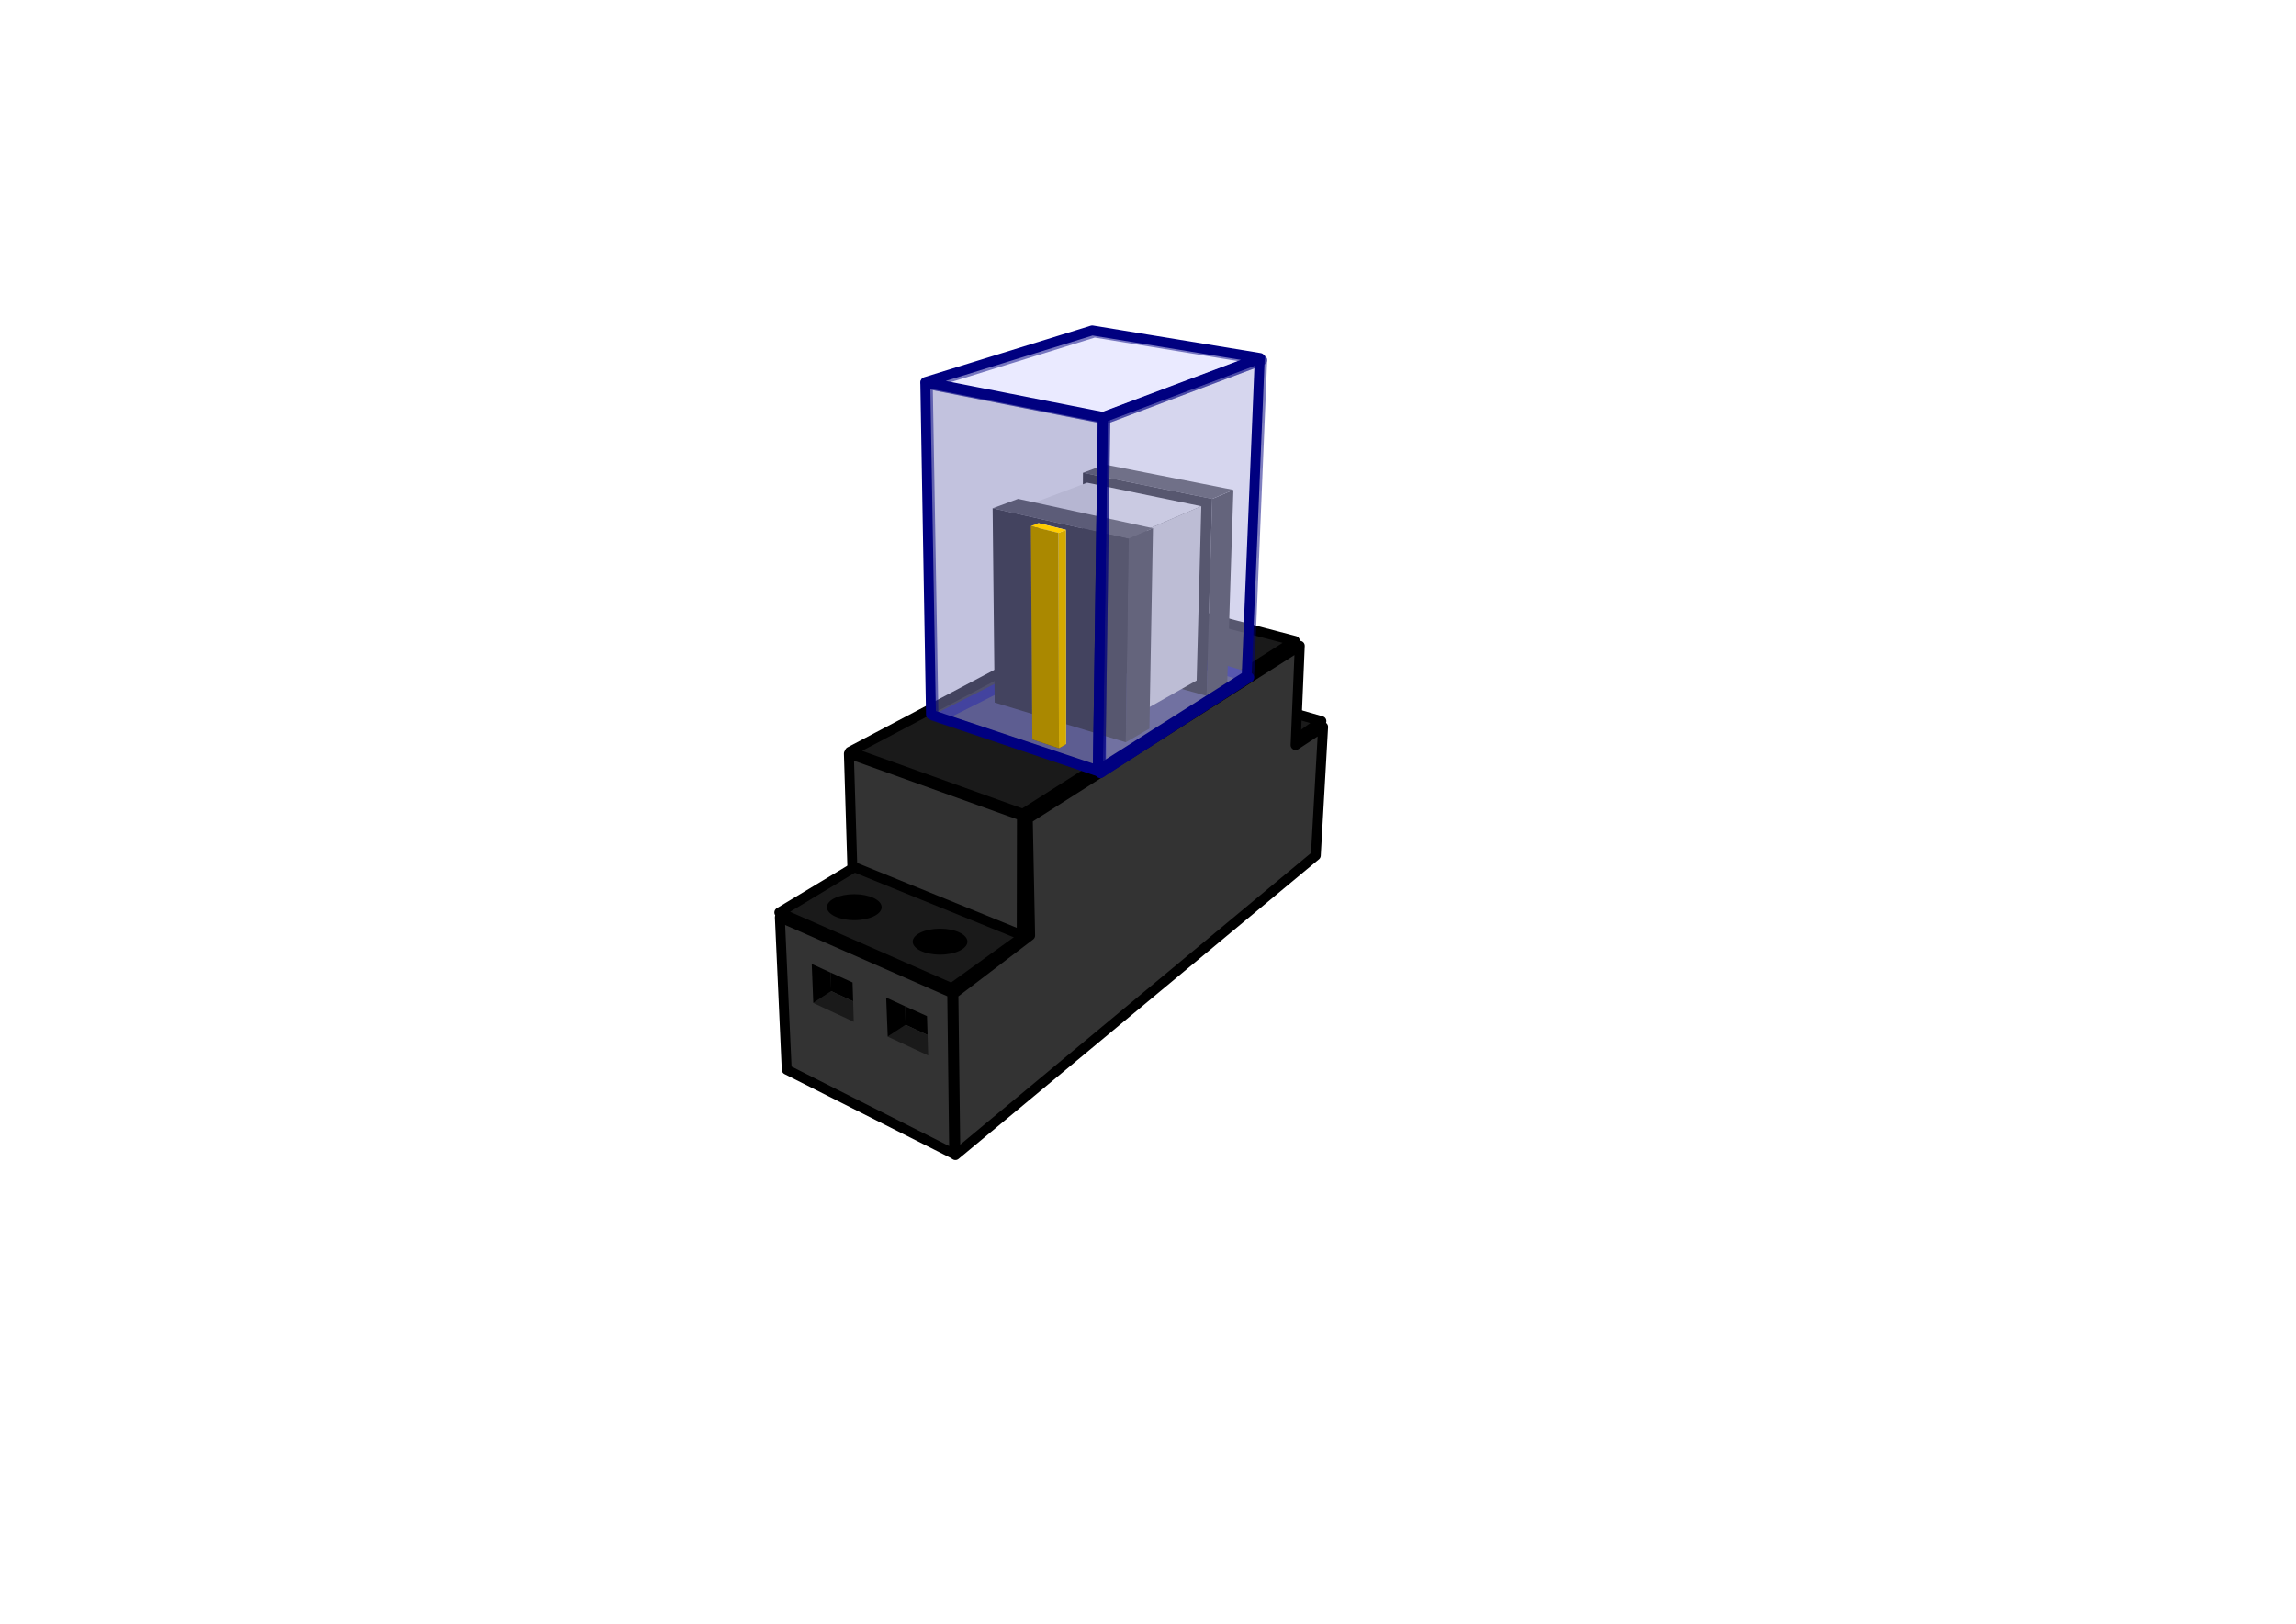 <?xml version="1.0" encoding="UTF-8"?>
<svg width="297mm" height="210mm" version="1.1" xmlns="http://www.w3.org/2000/svg">
<g transform="matrix(4.842 0 0 4.842 -1948.7 -1208.6)">
<g transform="translate(43.456 -125.74)">
<g transform="translate(170.7 -74.025)" fill-rule="evenodd" stroke="#000" stroke-linejoin="round">
<path d="m266.99 541.49 17.403 7.644 37.334-26.963-15.336-4.403z" fill="#1a1a1a"/>
<path d="m321.9 522.75-0.739 12.984-36.394 30.251-0.2-16.272 7.749-5.897-0.237-11.789 27.463-17.457-0.425 10.019z" fill="#333"/>
<path d="m267.74 557.36-0.697-15.386 17.403 7.644 0.2 16.272z" fill="#333"/>
<path d="m274.11 525.26 17.472 6.274 27.463-17.457-15.859-4.16z" fill="#1a1a1a"/>
<path d="m274.36 536.83-0.348-11.376 17.472 6.274-0.022 12.053z" fill="#333"/>
</g>
<g transform="translate(14.584 6.498)" fill-rule="evenodd">
<path d="m428.28 467.03 0.062 1.875 2.219 1.031-0.062-1.906-2.219-1z"/>
<path d="m428.34 468.91-1.812 1.188 4.094 1.906-0.062-2.062z" fill="#1a1a1a"/>
<path d="m426.38 466.16 0.156 3.938 1.812-1.188-0.062-1.875-1.906-0.875z"/>
</g>
<path transform="matrix(1.143 0 0 1 -202.76 -123.09)" d="m576.94 593.5c0 0.725-1.082 1.312-2.417 1.312s-2.417-0.587-2.417-1.312 1.082-1.312 2.417-1.312 2.417 0.587 2.417 1.312z"/>
<path transform="matrix(1.143 0 0 1 -211.42 -126.57)" d="m576.94 593.5c0 0.725-1.082 1.312-2.417 1.312s-2.417-0.587-2.417-1.312 1.082-1.312 2.417-1.312 2.417 0.587 2.417 1.312z"/>
<g transform="translate(22.099 9.898)" fill-rule="evenodd">
<path d="m428.28 467.03 0.062 1.875 2.219 1.031-0.062-1.906-2.219-1z"/>
<path d="m428.34 468.91-1.812 1.188 4.094 1.906-0.062-2.062z" fill="#1a1a1a"/>
<path d="m426.38 466.16 0.156 3.938 1.812-1.188-0.062-1.875-1.906-0.875z"/>
</g>
</g>
<g fill-rule="evenodd">
<path d="m496.13 288.38 17.926 3.533 15.847-5.956-16.942-2.784z" fill="#d7d7ff" opacity=".5" stroke="#000080" stroke-linejoin="round"/>
<path d="m513.56 327.66 15.025-9.667-14.878-4.356z" fill="#353564" stroke="#000080" stroke-linejoin="round"/>
<path d="m497.29 322.03 16.37 5.558 9e-3 -13.815z" fill="#353564" stroke="#000080" stroke-linejoin="round"/>
<g transform="translate(-13.659 -196.2)">
<g transform="translate(109.54 -5.793)">
<path d="m428.41 521.85 0.564-19.882 2.14-0.913-0.628 19.593z" fill="#1a1a1a"/>
<path d="m415.92 499.33 13.049 2.637 2.14-0.913-12.943-2.552z" fill="#333"/>
<path d="m415.82 518.37 0.104-19.042 13.049 2.637-0.564 19.882z"/>
</g>
<g transform="translate(93.975 -71.753)">
<path d="m437.61 589.28 0.312-18.247 5.518-2.374-0.47 17.596z" fill="#ccc"/>
<path d="m426.16 568.46 11.755 2.579 5.518-2.374-11.53-2.376z" fill="#e6e6e6"/>
</g>
<g transform="translate(107.31 -40.558)">
<path d="m422.48 561.3 0.279-20.548 2.465-1.059-0.362 20.228z" fill="#1a1a1a"/>
<path d="m409.03 537.68 13.728 3.075 2.465-1.059-13.62-2.968z" fill="#333"/>
<path d="m409.24 557.29-0.208-19.613 13.728 3.075-0.279 20.548z"/>
</g>
</g>
<path d="m513.56 327.52 0.5-35.605 15.847-5.956-1.321 32.033z" fill="#afafde" opacity=".5" stroke="#000080" stroke-linejoin="round"/>
<path d="m496.71 321.9-0.574-33.511 17.926 3.533-0.5 35.605z" fill="#8686bf" opacity=".5" stroke="#000080" stroke-linejoin="round"/>
<g transform="translate(32.103 -276.45)">
<path d="m475.31 600.31-0.118-21.444 2.789 0.678 0.012 21.647z" fill="#e9e9ff"/>
<path d="m474.59 600.71 2.689 0.89 0.718-0.414-2.683-0.881z" fill="#353564"/>
<path d="m474.59 600.71-0.147-21.537 0.752-0.312 0.118 21.444z" fill="#4d4d9f"/>
<path d="m477.28 601.6-0.041-21.742 0.747-0.319 0.012 21.647z" fill="#d4aa00"/>
<path d="m474.44 579.18 2.795 0.685 0.747-0.319-2.789-0.678z" fill="#fc0"/>
<path d="m474.59 600.71-0.147-21.537 2.795 0.685 0.041 21.742z" fill="#a80"/>
</g>
</g>
<g transform="translate(-15.902 54.33)" fill="none" stroke="#000080" stroke-linejoin="round">
<path d="m529.21 273.04 0.5-35.605 15.847-5.956-1.321 32.033z"/>
<path d="m512.36 267.42-0.574-33.511 17.926 3.533-0.5 35.605z"/>
<path d="m511.81 233.84 17.926 3.533 15.847-5.956-16.942-2.784z"/>
</g>
</g>
</svg>
